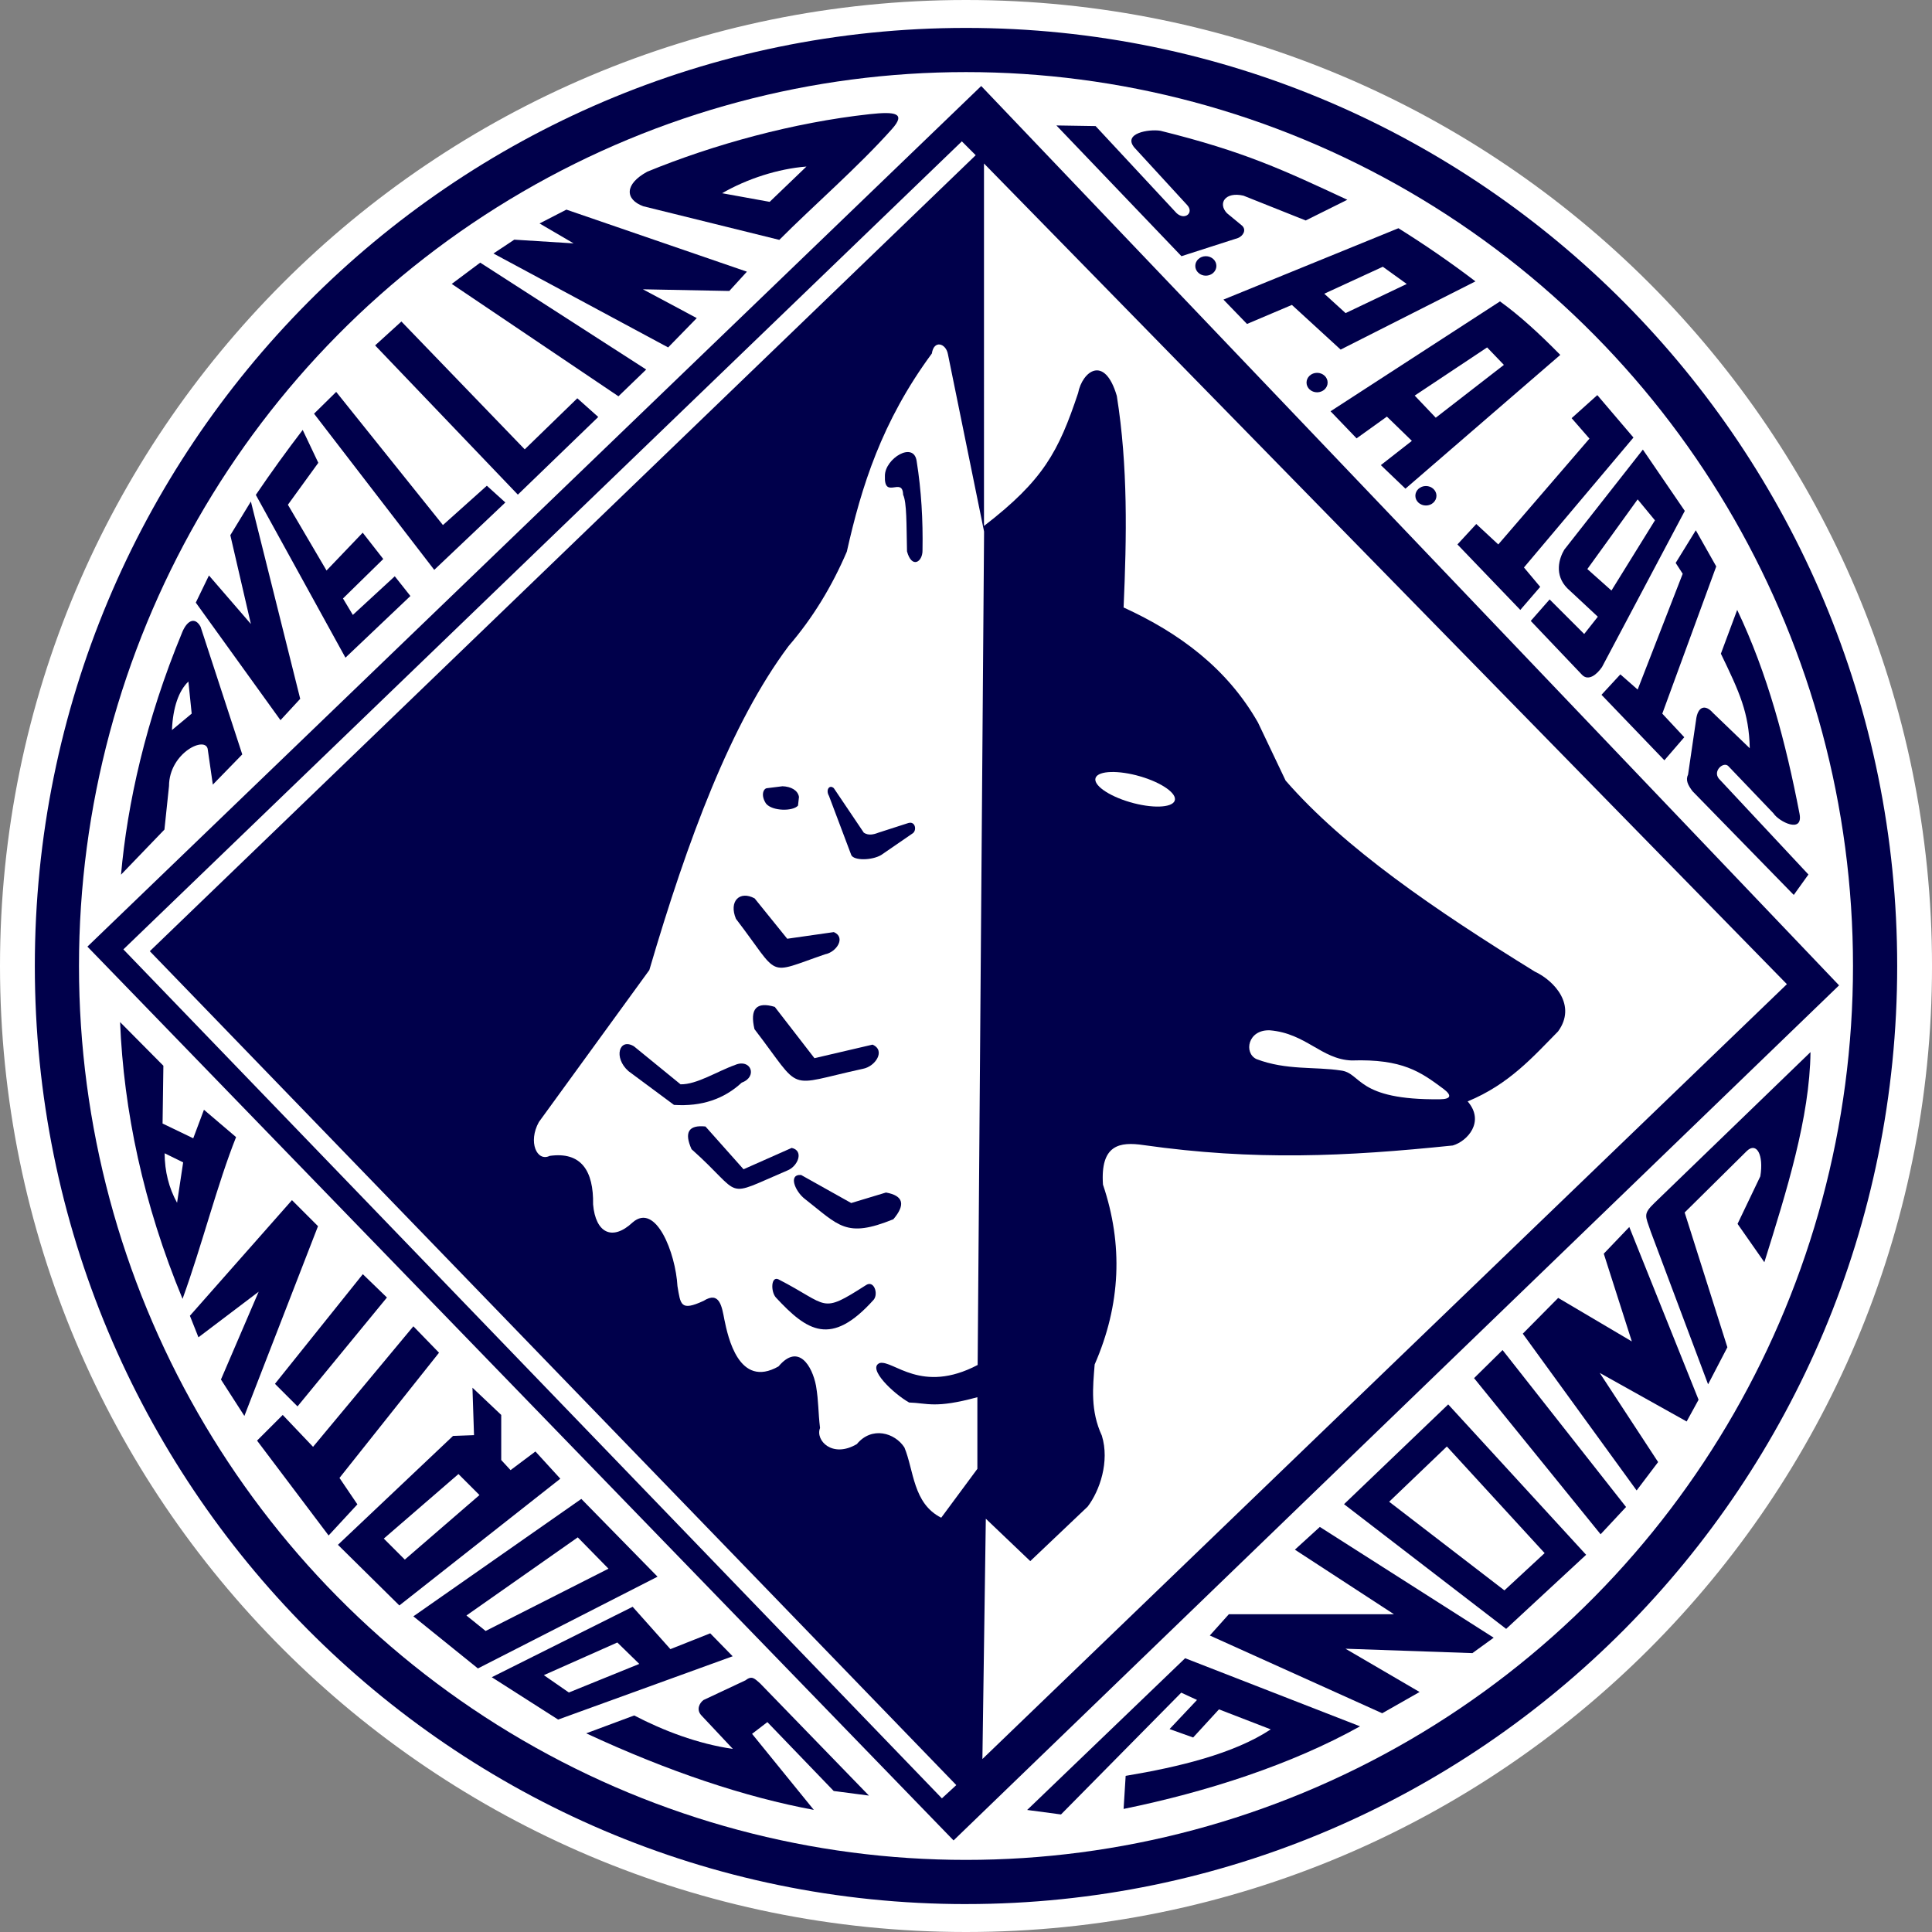 <?xml version="1.0" encoding="UTF-8"?>
<svg id="Livello_1" data-name="Livello 1" xmlns="http://www.w3.org/2000/svg" viewBox="0 0 1120.55 1120.55">
  <rect x="0" y="0" width="1120.55" height="1120.55" fill="#808080" stroke="none"/>
  <defs>
    <style>
      .cls-1, .cls-2 {
        fill: #fff;
      }

      .cls-1, .cls-3 {
        fill-rule: evenodd;
      }

      .cls-4, .cls-3 {
        fill: #00004b;
      }
    </style>
  </defs>
  <circle class="cls-4" cx="558.67" cy="561.27" r="554.32"/>
  <g>
    <path class="cls-1" d="M560.28,0C250.84,0,0,250.84,0,560.27s250.84,560.28,560.28,560.28,560.28-250.84,560.28-560.28S869.71,0,560.28,0ZM560.28,1104.36c-298.28,0-540.08-243.59-540.08-544.08S262,16.19,560.28,16.19s540.08,243.59,540.08,544.08-241.8,544.08-540.08,544.08Z"/>
    <ellipse class="cls-2" cx="560.27" cy="560.27" rx="514.46" ry="518.46"/>
  </g>
  <path class="cls-3" d="M472.38,613.74l-23.01-29.75c-10.71-3.22-14.55,1.17-11.78,12.91,28.54,37.17,17.08,32.96,62.86,23.01,7.34-1.35,13.37-10.7,5.61-14.03l-33.68,7.86Z"/>
  <path class="cls-3" d="M478.46,553.51c6.75-1.25,12.29-9.84,5.16-12.9l-27.03,3.86-18.91-23.41c-8.7-4.68-15.09,1.65-10.83,11.86,26.23,34.17,16.82,32.54,51.61,20.59Z"/>
  <path class="cls-3" d="M462.84,467.25l.56-5.05c-.66-3.95-4.78-6.01-9.54-6.18l-8.98,1.12c-2.08.15-3.84,4.09-.56,8.98,3.68,4.42,15.59,4.51,18.52,1.12Z"/>
  <path class="cls-3" d="M493.71,495.88c1.51,3.43,12.17,3.15,17.4,0l17.96-12.35c2.88-1.58,1.97-7.43-2.24-6.18l-17.4,5.61c-2.81,1.1-5.77,1.74-8.42,0l-17.4-25.82c-2.51-2.29-4.87.94-2.81,4.49l12.91,34.24Z"/>
  <path class="cls-3" d="M523.81,286.96c2.14,4.44,1.9,17.01,2.25,32.83,2.77,10.27,9.14,6.15,8.99-.68.31-17.48-.68-34.61-3.37-51.5-1.58-12.06-18.44-1.65-18.44,8.32-.6,14.17,10.27.23,10.57,11.02Z"/>
  <path class="cls-3" d="M502.01,745.53c-26.47,16.94-20.99,11.62-50.47-3.5-4.37-2.08-4.61,7-1.55,10.49,18.14,19.55,32,28.85,56.69,1.38,3.01-3.53.12-11.9-4.66-8.36Z"/>
  <path class="cls-3" d="M426.39,617.65c-10.56,3.75-22.24,11.43-31.68,11.25l-27.05-22.06c-8.54-5.11-12.01,6.61-3.15,14.42l26.4,19.58c16.16,1.06,29.12-3.5,39.29-12.92,9.39-3.43,5.32-14.14-3.82-10.27Z"/>
  <path class="cls-3" d="M513.89,691.65l-20.19,6.1-29.06-16.27c-7.75-.51-3.34,9.66,2.1,13.84,19.87,15.47,23.75,23.06,51.41,11.83,7.16-8.46,5.86-13.66-4.26-15.49Z"/>
  <path class="cls-3" d="M459.18,665.78l-27.93,12.39-22.08-24.81c-9.83-1.03-12.43,3.42-8.09,13.15,30.91,27.53,17.47,28.58,55.55,12.38,6.15-2.39,9.83-11.5,2.55-13.11Z"/>
  <path class="cls-3" d="M105.64,366.83c-21.15,51.04-31.8,99.46-35.45,140.48l25.18-26.16,2.65-25.23c.05-19.46,21.83-29.72,22.52-20.97l2.9,20.13,17.07-17.53-24.18-74.04c-2.96-5.49-7.53-4.35-10.7,3.31M375.41,99.58c38.34-15.75,84.89-28.56,128.96-33.36,15.21-1.66,21.09-.52,13.02,8.55-19.54,21.97-46.09,44.94-65.39,64.36l-78.92-19.51c-10.65-3.98-10.98-12.78,2.33-20.04ZM467.72,96.6c-16.37,1.26-34.48,7.11-48.9,15.47l27.59,5,21.32-20.47ZM387.52,201.51l-101.32-54.48,12.08-8.03,34.42,2.16-19.76-11.56,15.58-8.02,104.68,35.99-10.2,11.19-50.12-.97,31.24,16.7-16.6,17.02ZM262.02,164.66l16.5-12.33,96.27,61.99-16.09,15.53-96.69-65.18ZM182.14,239.94l12.85-12.64,61.91,77.23,25.47-22.81,10.73,9.71-41.24,39.09-69.72-90.59ZM109.27,395.29c-5.64,5.38-9,15.13-9.54,28.14l11.45-9.54-1.91-18.6ZM162.68,417.7l-49.12-68.19,7.63-15.74,24.32,28.14-11.92-51.5,11.92-19.55,28.61,114.45-11.45,12.4ZM175.56,249.36c-9.2,12.01-18.27,24.53-27.18,37.67l51.98,94.42,37.67-35.77-9.06-11.44-24.32,22.41-5.72-9.54,23.36-22.89-11.92-15.26-20.98,21.94-22.41-38.15,17.64-24.32-9.06-19.08ZM217.56,200.34l15.25-13.87,71.53,74.15,30.5-29.62,12.14,10.84-46.63,45.05-82.79-86.56Z"/>
  <path class="cls-3" d="M872.55,922.41l23.33-21.61-56.71-61.84-33.46,32.04,66.84,51.41ZM873.57,944.75l-94.04-72.33,60.42-57.87,79.99,87.22-46.38,42.97ZM801.67,993.68l-99.99-45.1,11.06-12.34h95.73l-57.44-37.44,14.47-13.19,100.83,64.25-12.34,8.94-73.61-2.55,42.97,25.1-21.7,12.34ZM615.4,1052.38l-19.65-2.61,91.62-88.01,101.44,39.5c-39.7,22.16-88.87,38.06-137.13,47.91l1.2-19.18c30.52-5.1,62.71-12.77,84.14-26.96l-30.02-11.61-14.98,16.32-13.68-4.89,15.92-16.88-9.15-4.23-69.73,70.63ZM957.3,714.01l33.38,88.89,11.19-21.49-24.78-78.17,36.11-35.72c5.57-5.29,9.86,2.17,7.77,14.75l-13.2,27.57,15.55,22.24c12.93-41.35,26.32-83.91,26.76-121.86l-90.49,87.47c-6.76,6.53-5.25,7.44-2.28,16.32ZM949.23,864.44l-66.02-90.91,20.53-20.75,42.71,25.24-16.27-50.89,14.8-15.47,40.18,100.18-6.91,12.61-50.43-28.18,33.88,51.72-12.46,16.46ZM928.34,889.87l-73.39-90.56,16.53-16.29,71.62,91.02-14.76,15.83Z"/>
  <path class="cls-3" d="M408.07,985.99l24.4-11.46c3.69-2.94,5.3-.84,8.4,1.84l63.1,65.06-20.42-2.66-38.48-39.96-8.88,6.81,35.82,44.1c-39.51-7.3-84.32-22.21-132.01-44.4l27.82-10.36c16.75,8.72,36.74,16.44,57.23,19.4l-18.18-19.37c-3.16-3.3-1.28-7.19,1.19-9.01M315.43,971.58l42.62-18.94,12.73,12.42-40.85,16.58-14.5-10.06ZM411.92,947.31l13.02,13.32-101.23,36.71-38.48-24.57,81.7-40.85,21.9,24.57,23.09-9.17ZM102.7,697.61c-4.77-8.63-7.16-18.2-7.22-28.72l10.75,5.28-3.53,23.43ZM281.65,945.96l71.26-36.13-17.81-18.17-64.57,45.32,11.13,8.98ZM277.19,967.69l-37.44-30.22,97.42-68.11,44.2,45.11-104.19,53.22ZM265.91,854.93l-43.3,37.44,12.18,12.18,43.3-37.43-12.18-12.18ZM231.63,931.16l-35.63-35.18,66.75-63.15,12.18-.45-.91-27.52,16.69,15.79v26.16l5.41,5.86,14.43-10.82,14.43,15.79-93.36,73.52ZM149.09,835.54l14.89-14.88,17.59,18.49,58.18-69.91,14.88,15.33-57.73,72.62,10.38,15.33-16.69,18.05-41.5-55.03ZM159.47,802.62l50.96-63.6,13.99,13.53-51.86,63.15-13.08-13.08ZM115.1,775.63l-4.96-12.49,59.2-67.06,15.1,15.1-42.7,110.06-13.59-21.13,21.87-50.92-34.92,26.44ZM105.88,753.33c-22.83-54.94-34.15-109.48-36.23-160.52l25.11,25.32-.47,33.51,17.79,8.57,6.21-16.56,18.63,15.87c-10.95,27.46-19.58,62.15-31.04,93.81Z"/>
  <path class="cls-3" d="M569.1,49.89L50.7,549.04l502.36,518.4,513.59-495.94L569.1,49.89ZM546.3,1043.04L71.56,550.64,557.87,81.99l8.03,8.03L86.89,551.69l467.76,483.66-8.36,7.69ZM527.28,813.45c10.53.29,15.02,3.64,39.59-3.08v41.55l-20.97,28.35c-16.44-8.28-15.79-27.44-21.36-40.77-5.56-8.54-18.89-12.42-27.57-1.94-14.24,8.41-24.21-2.2-21.35-9.32-1.16-9.71-.77-15.14-2.33-24.47-2.2-11.52-10.22-24.98-21.74-11.26-23.12,13.15-29.4-17.49-31.37-26.93-1.51-7.83-2.81-16.96-12.12-11.08-13.45,6.21-13.32,2.1-15.14-8.59-1.08-19.2-12.52-48.73-26.02-36.89-11.77,10.99-21.48,6.11-22.91-10.48.34-19.5-6.91-30.71-25.19-28.13-7.38,3.58-12.68-8.03-6.26-19.63l64.07-88.15c22.26-75.85,47.46-143.38,80.77-187.93,14.11-16.35,25.19-34.72,33.78-54.75,8.41-37.51,20.14-75.35,49.32-114.93,1.16-8.03,8.15-5.95,9.31.39l20.97,102.9-3.73,483.37c-32.63,17.15-48.84-2.94-56.76-1.14-7.6,2.96,7.8,17.71,17.03,22.92ZM571.77,880.85l25.78,24.59,33.26-31.58c7.02-9.2,12.88-26.17,8.26-41.19-6.7-14.53-5.24-27.91-4.17-41.29,15.2-34.77,16.55-69.54,4.82-104.32-1.58-23.17,9.64-24.98,23.58-22.91,64.32,9.11,117.05,6.66,179.29.23,8.45-2.44,18.83-13.81,8.64-25.58,24.08-9.9,38.06-26.01,52.43-40.57,11.01-15.08-2.06-29.39-13.57-34.76-57.85-35.75-110.28-71.5-144.44-110.74l-16.05-33.71c-17.94-31.42-45.48-51.84-77.92-66.69,1.81-40.89,2.58-81.8-3.93-122.7-7.11-24.22-20.03-14.28-22.47-1.61-11.33,33.93-20.15,50.53-54.57,77.04V94.83l465.68,475.99-466.6,449.41,1.98-139.37ZM635.48,451.07c1.67-4.12,13.28-4.45,25.92-.75,12.65,3.71,21.55,10.05,19.88,14.17-1.67,4.12-13.28,4.45-25.92.75-12.65-3.71-21.55-10.05-19.88-14.17ZM736.55,597.58c21.02,1.79,29.9,16.83,47.37,17.48,29.54-.97,40,6.63,53.08,16.33,5.41,4,4.47,6.11-1.81,6.18-48.85.57-45.27-15.19-57.49-16.69-15.01-2.33-31.58,0-48.93-6.6-7.52-3.51-5.11-17.23,7.77-16.7Z"/>
  <path class="cls-3" d="M763.9,216.24c3.38,0,6.12,2.53,6.12,5.65s-2.74,5.65-6.12,5.65-6.12-2.53-6.12-5.65,2.74-5.65,6.12-5.65M1007.56,353.75c17.68,37.06,28.22,77.09,36.16,118.21,2.23,11.75-11.96,4.66-15.19-.3l-26.14-27.35c-2.73-2.74-9.11,2.74-5.47,7.29l51.96,55.61-8.51,11.85-58.68-60.12c-2.7-3.54-4.18-6.47-2.62-9.71l4.6-31.39c.94-8.46,5.52-9.34,9.79-4.43l21.39,20.57c-.43-20.56-5.93-32.46-16.75-54.85l9.45-25.37ZM995.41,328.52l-31.29,85.39,12.75,13.68-11.54,13.37-36.47-37.98,10.94-11.85,10.03,8.81,26.13-67.16-4.08-6.29,11.68-18.93,11.85,20.97ZM952.86,260.76l24.31,35.56-48.01,90.55c-3.04,4.46-7.9,8.3-11.55,4.56l-29.78-31.3,10.94-12.46,20.06,20.05,7.9-10.02-17.77-16.57c-7.59-7.8-4.71-17.27-1.67-22.33l45.57-58.04ZM833.14,287.54c0,3.12-2.74,5.65-6.12,5.65s-6.12-2.53-6.12-5.65,2.74-5.65,6.12-5.65,6.12,2.53,6.12,5.65ZM911.54,242.53l14.89-13.37,20.97,24.61-63.51,75.36,9.42,11.25-11.54,13.37-36.47-37.98,10.94-11.85,12.76,11.85,52.88-61.38-10.33-11.85ZM771.7,238.54l98.28-63.73c10.85,7.77,22.46,18.29,34.97,31.03l-89.8,77.59-14.27-13.66,18-14.07-14.48-14.07-17.59,12.62-15.1-15.72ZM709.59,173.76l101.5-41.39c15.15,9.49,30.06,19.69,44.66,30.83l-78.19,39.56-28.26-25.91-26.05,11.04-13.66-14.13ZM705.5,154.24c0,3.12-2.74,5.65-6.12,5.65s-6.12-2.53-6.12-5.65,2.74-5.65,6.12-5.65,6.12,2.53,6.12,5.65ZM673.06,75.85c48.94,12.12,71.5,22.89,108.38,40.01l-24.14,12.01-36.08-14.38c-10.56-2.48-15.04,4.42-9.6,10.15l8.77,7.24c2.74,2.54.5,6.05-2.37,7.17l-32.78,10.54-72.53-75.83,22.73.36,46.98,50.51c4.77,4.37,10.26-.24,6.12-4.71l-30.63-33.36c-6.79-8.21,8.31-10.82,15.15-9.71ZM802.05,154.71l-33.98,15.64,12.37,11.25,35.46-16.9-13.85-9.98ZM862.52,201.51l-42,27.93,12.21,12.83,39.52-30.63-9.73-10.14ZM949.83,289.63l-29.18,40.42,13.98,12.46,25.23-40.72-10.03-12.16Z"/>
</svg>